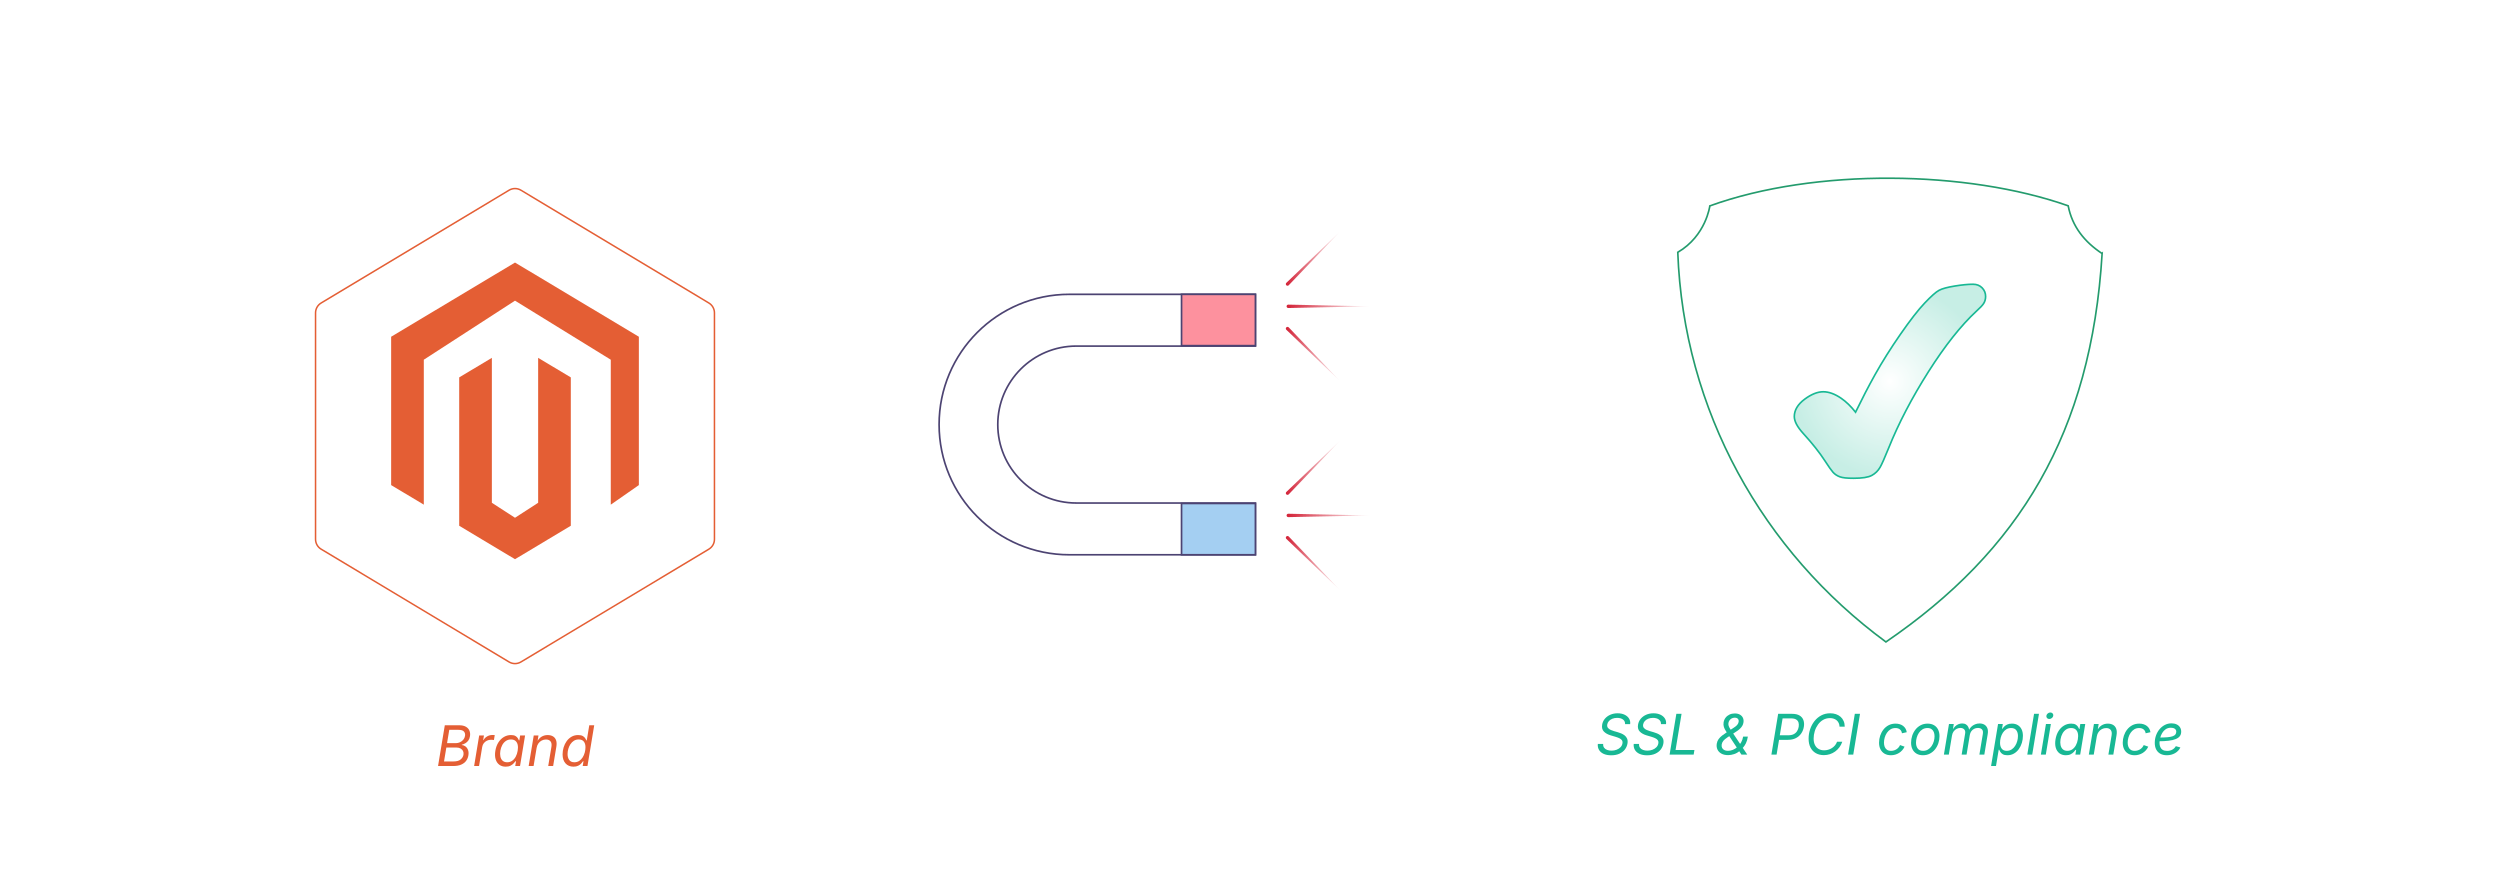 <?xml version="1.0" encoding="UTF-8"?><svg id="_04-Magento-Security-and-Compliance" xmlns="http://www.w3.org/2000/svg" xmlns:xlink="http://www.w3.org/1999/xlink" viewBox="0 0 860 298.867"><defs><filter id="drop-shadow-1" filterUnits="userSpaceOnUse"><feOffset dx="0" dy="4.879"/><feGaussianBlur result="blur" stdDeviation="3.904"/><feFlood flood-color="#333" flood-opacity=".09"/><feComposite in2="blur" operator="in"/><feComposite in="SourceGraphic"/></filter><radialGradient id="radial-gradient" cx="650.143" cy="126.275" fx="650.143" fy="126.275" r="33.137" gradientUnits="userSpaceOnUse"><stop offset="0" stop-color="#fff"/><stop offset="1" stop-color="#c7eee5"/></radialGradient><filter id="drop-shadow-2" filterUnits="userSpaceOnUse"><feOffset dx="0" dy="5.232"/><feGaussianBlur result="blur-2" stdDeviation="4.185"/><feFlood flood-color="#333" flood-opacity=".09"/><feComposite in2="blur-2" operator="in"/><feComposite in="SourceGraphic"/></filter><filter id="drop-shadow-3" filterUnits="userSpaceOnUse"><feOffset dx="0" dy="4.704"/><feGaussianBlur result="blur-3" stdDeviation="3.763"/><feFlood flood-color="#333" flood-opacity=".09"/><feComposite in2="blur-3" operator="in"/><feComposite in="SourceGraphic"/></filter><linearGradient id="linear-gradient" x1="442.325" y1="88.944" x2="461.612" y2="88.944" gradientUnits="userSpaceOnUse"><stop offset="0" stop-color="#d32237"/><stop offset="1" stop-color="#fff"/></linearGradient><linearGradient id="linear-gradient-2" y1="121.8" y2="121.8" xlink:href="#linear-gradient"/><linearGradient id="linear-gradient-3" x1="442.589" y1="105.372" x2="472.131" y2="105.372" xlink:href="#linear-gradient"/><linearGradient id="linear-gradient-4" y1="160.881" y2="160.881" xlink:href="#linear-gradient"/><linearGradient id="linear-gradient-5" y1="193.737" y2="193.737" xlink:href="#linear-gradient"/><linearGradient id="linear-gradient-6" x1="442.589" y1="177.309" x2="472.131" y2="177.309" xlink:href="#linear-gradient"/></defs><g filter="url(#drop-shadow-1)"><path d="M723.132,82.344c-3.764,61.698-28.465,102.223-74.376,133.607-42.344-31.146-69.615-79.595-71.6-134.034,9.718-5.684,11.028-15.971,11.028-15.971,36.254-13.078,88.429-12.294,123.269-.026,1.38,7.09,5.559,12.381,11.679,16.424Z" fill="#fff" stroke="#239b6d" stroke-miterlimit="10" stroke-width=".574"/><path d="M678.731,92.905c-1.653,0-3.753.202-6.241.604-2.587.419-4.369.9-5.444,1.477-1.073.574-2.694,2.008-4.955,4.383-2.187,2.3-4.993,5.909-8.335,10.729-3.331,4.802-6.271,9.476-8.737,13.89-2.208,3.953-4.462,8.293-6.711,12.922-1.578-1.999-3.236-3.603-4.944-4.776-2.171-1.489-4.245-2.243-6.17-2.243-1.965,0-4.113.858-6.385,2.553-2.367,1.765-3.568,3.773-3.568,5.961,0,1.648,1.024,3.574,3.131,5.891,3.07,3.364,5.544,6.486,7.357,9.282,1.349,2.078,2.276,3.391,2.834,4.008.629.697,1.429,1.224,2.381,1.571.914.329,2.432.49,4.641.49,3.032,0,5.097-.323,6.315-.985,1.219-.667,2.18-1.613,2.859-2.814.614-1.084,1.575-3.247,2.936-6.609,3.385-8.433,7.986-17.261,13.676-26.234,5.674-8.947,11.234-15.964,16.517-20.845,1.296-1.177,2.085-2.014,2.483-2.638.449-.702.676-1.517.676-2.426,0-1.149-.403-2.144-1.198-2.958-.802-.819-1.85-1.234-3.117-1.234Z" fill="url(#radial-gradient)" stroke="#18b894" stroke-miterlimit="10" stroke-width=".574"/></g><path d="M554.245,259.821c-1.004,0-1.863-.162-2.578-.484-.715-.323-1.248-.779-1.6-1.369-.352-.589-.489-1.276-.414-2.061h1.835c-.038.527.069.961.32,1.303.25.342.6.596,1.049.762.448.166.948.249,1.5.249.634,0,1.221-.104,1.76-.311s.988-.497,1.346-.87.577-.811.658-1.312c.075-.452.011-.817-.192-1.096-.204-.279-.5-.509-.89-.691-.389-.182-.828-.345-1.316-.489l-1.619-.48c-1.003-.295-1.789-.73-2.356-1.308s-.773-1.355-.616-2.333c.125-.791.438-1.483.936-2.08.499-.596,1.128-1.058,1.887-1.388.759-.329,1.594-.494,2.503-.494s1.704.161,2.385.484,1.195.765,1.543,1.327c.349.562.476,1.2.382,1.915h-1.741c.031-.677-.207-1.204-.715-1.581s-1.183-.564-2.022-.564c-.609,0-1.154.097-1.638.292s-.878.463-1.186.805-.498.729-.574,1.162c-.081.489.002.885.25,1.186.247.301.567.535.96.701.392.166.754.299,1.086.4l1.336.386c.352.1.739.237,1.162.409.424.173.82.403,1.19.691.37.289.652.659.847,1.11s.238,1.007.132,1.666c-.125.765-.425,1.455-.898,2.07s-1.105,1.101-1.896,1.458c-.791.357-1.729.536-2.813.536Z" fill="#18b894" stroke-width="0"/><path d="M566.59,259.821c-1.004,0-1.863-.162-2.578-.484-.715-.323-1.248-.779-1.6-1.369-.352-.589-.489-1.276-.414-2.061h1.835c-.038.527.069.961.32,1.303.25.342.6.596,1.049.762.448.166.948.249,1.5.249.634,0,1.221-.104,1.76-.311s.988-.497,1.346-.87.577-.811.658-1.312c.075-.452.011-.817-.192-1.096-.204-.279-.5-.509-.89-.691-.389-.182-.828-.345-1.316-.489l-1.619-.48c-1.003-.295-1.789-.73-2.356-1.308s-.773-1.355-.616-2.333c.125-.791.438-1.483.936-2.08.499-.596,1.128-1.058,1.887-1.388.759-.329,1.594-.494,2.503-.494s1.704.161,2.385.484,1.195.765,1.543,1.327c.349.562.476,1.2.382,1.915h-1.741c.031-.677-.207-1.204-.715-1.581s-1.183-.564-2.022-.564c-.609,0-1.154.097-1.638.292s-.878.463-1.186.805-.498.729-.574,1.162c-.081.489.002.885.25,1.186.247.301.567.535.96.701.392.166.754.299,1.086.4l1.336.386c.352.1.739.237,1.162.409.424.173.82.403,1.19.691.37.289.652.659.847,1.11s.238,1.007.132,1.666c-.125.765-.425,1.455-.898,2.07s-1.105,1.101-1.896,1.458c-.791.357-1.729.536-2.813.536Z" fill="#18b894" stroke-width="0"/><path d="M574.342,259.576l2.324-14.019h1.788l-2.061,12.438h6.491l-.263,1.581h-8.28Z" fill="#18b894" stroke-width="0"/><path d="M594.495,259.764c-.94,0-1.725-.175-2.353-.527-.627-.351-1.075-.826-1.345-1.425-.271-.599-.346-1.269-.227-2.009.101-.596.31-1.112.626-1.548.316-.436.722-.843,1.214-1.223.492-.379,1.052-.773,1.68-1.181l2.343-1.534c.194-.125.407-.277.64-.456s.445-.397.64-.654c.194-.257.32-.558.377-.903.068-.42-.015-.762-.25-1.026-.235-.263-.594-.395-1.077-.395-.37,0-.709.077-1.016.23-.308.154-.562.367-.763.64-.201.273-.332.588-.396.946-.056.333-.034.655.066.969.101.313.256.641.466.983.21.342.456.723.738,1.143l5.193,7.781h-2.004l-4.233-6.426c-.401-.608-.764-1.156-1.087-1.642-.323-.486-.562-.968-.715-1.444-.154-.477-.184-1.003-.09-1.581.101-.603.325-1.132.673-1.59.348-.458.793-.817,1.336-1.077s1.152-.391,1.83-.391c.722,0,1.32.141,1.797.423s.818.66,1.025,1.134.261.999.16,1.576c-.062.408-.199.789-.409,1.143s-.475.682-.795.983c-.32.301-.684.586-1.092.856l-3.161,2.08c-.652.426-1.134.828-1.444,1.204s-.503.797-.578,1.261c-.069.439-.027.825.127,1.157.153.333.404.59.753.771.348.182.772.273,1.274.273.564,0,1.131-.116,1.698-.348.567-.232,1.095-.564,1.581-.997.485-.433.901-.951,1.246-1.553s.577-1.27.696-2.004h1.628c-.15.941-.378,1.712-.683,2.314-.304.602-.617,1.076-.94,1.421-.323.345-.588.605-.795.781l-.433.423c-.546.496-1.177.859-1.892,1.091-.715.232-1.393.348-2.032.348Z" fill="#18b894" stroke-width="0"/><path d="M609.361,259.576l2.324-14.019h4.799c1.085,0,1.947.196,2.587.588.64.392,1.077.924,1.312,1.595.235.671.284,1.424.146,2.258-.131.834-.425,1.592-.879,2.272-.455.681-1.068,1.223-1.84,1.627-.771.405-1.703.607-2.794.607h-3.396l.263-1.571h3.303c.759,0,1.385-.13,1.877-.391.492-.26.875-.613,1.148-1.058.272-.445.452-.938.541-1.478.087-.545.065-1.035-.066-1.468-.132-.433-.403-.776-.813-1.03-.411-.254-.993-.381-1.746-.381h-2.916l-2.061,12.448h-1.788Z" fill="#18b894" stroke-width="0"/><path d="M627.417,259.764c-1.061,0-1.985-.226-2.775-.677-.791-.452-1.402-1.099-1.835-1.943s-.649-1.852-.649-3.025c0-1.104.173-2.178.518-3.223s.841-1.982,1.486-2.813c.646-.831,1.428-1.491,2.343-1.98.916-.489,1.944-.734,3.087-.734.721,0,1.384.104,1.989.31.605.207,1.133.508,1.581.903.448.396.796.877,1.044,1.444.248.568.375,1.215.381,1.943h-1.787c-.019-.477-.114-.897-.287-1.261s-.406-.671-.701-.922-.637-.441-1.025-.569-.809-.193-1.261-.193c-.878,0-1.665.201-2.361.602s-1.288.941-1.773,1.618c-.486.678-.858,1.435-1.115,2.272s-.386,1.689-.386,2.555c0,.878.153,1.618.461,2.22s.73,1.056,1.271,1.359c.539.305,1.16.457,1.862.457.477,0,.942-.064,1.397-.193s.881-.318,1.279-.569c.398-.25.752-.558,1.059-.922.308-.364.549-.784.725-1.261h1.797c-.244.715-.577,1.355-.997,1.919s-.911,1.047-1.473,1.449-1.168.708-1.82.917-1.33.315-2.032.315Z" fill="#18b894" stroke-width="0"/><path d="M639.846,245.557l-2.324,14.019h-1.788l2.324-14.019h1.788Z" fill="#18b894" stroke-width="0"/><path d="M650.477,259.802c-.847,0-1.574-.177-2.183-.531-.608-.354-1.077-.854-1.407-1.501-.329-.646-.493-1.402-.493-2.268,0-.834.13-1.643.39-2.427.261-.784.636-1.488,1.125-2.112s1.083-1.12,1.783-1.486c.699-.367,1.491-.551,2.375-.551.521,0,1.002.068,1.444.203s.831.331,1.167.588c.335.257.609.568.823.932.213.364.354.774.423,1.232l-1.655.367c-.031-.27-.104-.514-.217-.734-.112-.219-.264-.409-.451-.569-.188-.16-.413-.284-.673-.372-.261-.087-.56-.131-.898-.131-.64,0-1.204.15-1.693.452-.489.301-.902.699-1.237,1.195-.336.496-.589,1.04-.758,1.632s-.254,1.181-.254,1.764c0,.521.083.994.249,1.421.166.426.429.764.786,1.011.357.248.821.372,1.393.372.363,0,.707-.05,1.03-.15.322-.101.617-.24.884-.419s.5-.389.701-.63c.2-.241.36-.503.479-.786l1.562.546c-.214.464-.483.878-.81,1.242-.326.364-.693.673-1.101.927-.408.254-.847.449-1.317.583s-.96.202-1.468.202Z" fill="#18b894" stroke-width="0"/><path d="M661.495,259.802c-.847,0-1.574-.177-2.183-.531-.608-.354-1.077-.854-1.407-1.501-.329-.646-.493-1.402-.493-2.268,0-.834.13-1.643.39-2.427.261-.784.637-1.488,1.13-2.112.492-.624,1.088-1.12,1.787-1.486.699-.367,1.488-.551,2.366-.551.847,0,1.578.176,2.192.527.615.352,1.087.85,1.416,1.496s.494,1.408.494,2.287c0,.847-.132,1.662-.396,2.446-.263.784-.645,1.486-1.143,2.107-.499.621-1.098,1.112-1.797,1.472-.7.361-1.485.541-2.357.541ZM661.533,258.287c.646,0,1.215-.15,1.707-.452.492-.301.905-.698,1.237-1.19.333-.493.584-1.034.753-1.623.169-.59.254-1.173.254-1.75,0-.533-.085-1.013-.254-1.439-.169-.427-.433-.766-.79-1.017-.357-.25-.825-.376-1.402-.376-.64,0-1.204.15-1.693.452-.489.301-.9.699-1.232,1.195-.333.496-.584,1.04-.753,1.632s-.254,1.181-.254,1.764c0,.791.191,1.455.574,1.995.382.54,1,.809,1.854.809Z" fill="#18b894" stroke-width="0"/><path d="M668.702,259.576l1.75-10.519h1.646l-.376,2.352-.142-.047c.238-.577.541-1.049.908-1.416.367-.367.766-.638,1.195-.814.43-.175.86-.263,1.294-.263.539,0,.987.116,1.345.348s.626.544.805.936.274.836.287,1.332l-.207-.113c.213-.521.511-.967.894-1.341.383-.373.822-.66,1.317-.861.495-.201,1.013-.301,1.553-.301.627,0,1.176.136,1.646.409.47.273.815.681,1.035,1.223.219.542.26,1.222.122,2.037l-1.167,7.038h-1.693l1.186-7.113c.088-.508.061-.913-.08-1.214-.142-.301-.354-.516-.64-.645-.286-.128-.604-.193-.955-.193-.502,0-.95.105-1.346.315-.395.21-.717.493-.964.847-.248.354-.409.751-.485,1.19l-1.129,6.812h-1.693l1.204-7.273c.101-.596-.009-1.06-.329-1.393-.319-.333-.756-.499-1.308-.499-.427,0-.844.099-1.252.296-.407.197-.759.491-1.054.88-.295.389-.489.865-.583,1.43l-1.092,6.558h-1.693Z" fill="#18b894" stroke-width="0"/><path d="M684.931,263.509l2.399-14.452h1.638l-.282,1.684h.084c.151-.213.359-.462.626-.748.267-.285.619-.535,1.059-.748.438-.213.991-.32,1.656-.32.771,0,1.439.169,2.004.508s1,.822,1.308,1.449c.308.627.461,1.377.461,2.249,0,.815-.121,1.62-.362,2.413s-.591,1.51-1.049,2.15-1.018,1.151-1.68,1.534-1.413.574-2.253.574c-.684,0-1.216-.117-1.595-.353-.38-.235-.659-.503-.838-.805-.179-.301-.309-.549-.391-.743h-.159l-.932,5.607h-1.694ZM690.313,258.287c.628,0,1.182-.153,1.661-.461.479-.307.885-.713,1.214-1.218s.577-1.057.743-1.656c.166-.599.249-1.19.249-1.773,0-.803-.189-1.46-.569-1.971-.379-.511-.974-.767-1.782-.767-.634,0-1.189.149-1.666.447s-.873.695-1.189,1.19c-.317.495-.556,1.044-.716,1.646-.16.602-.239,1.208-.239,1.816,0,.834.19,1.5.573,1.999s.957.748,1.722.748Z" fill="#18b894" stroke-width="0"/><path d="M701.407,245.557l-2.324,14.019h-1.693l2.324-14.019h1.693Z" fill="#18b894" stroke-width="0"/><path d="M702.066,259.576l1.74-10.519h1.693l-1.74,10.519h-1.693ZM704.945,247.335c-.32,0-.577-.11-.771-.33-.194-.219-.267-.483-.217-.79.051-.313.211-.579.48-.795.27-.217.564-.325.884-.325.326,0,.587.108.781.325.194.216.267.481.217.795-.051.307-.211.571-.48.79-.27.22-.567.33-.894.33Z" fill="#18b894" stroke-width="0"/><path d="M710.646,259.802c-.872,0-1.605-.224-2.201-.672-.597-.449-1.015-1.082-1.256-1.901-.242-.818-.271-1.783-.09-2.893.188-1.116.539-2.078,1.054-2.884.515-.806,1.145-1.428,1.892-1.868.746-.439,1.555-.659,2.427-.659.678,0,1.198.112,1.562.334.363.223.629.477.795.762.166.286.293.525.381.72h.142l.272-1.684h1.703l-1.741,10.519h-1.646l.264-1.628h-.197c-.157.207-.37.457-.64.748-.271.292-.625.549-1.063.771-.439.223-.991.334-1.656.334ZM711.174,258.287c.64,0,1.205-.169,1.698-.508.492-.339.901-.806,1.228-1.402.326-.596.552-1.282.678-2.06.132-.778.133-1.457.005-2.037-.129-.58-.386-1.032-.771-1.355-.386-.323-.899-.484-1.539-.484-.671,0-1.259.174-1.764.522s-.916.814-1.232,1.397c-.317.583-.535,1.235-.654,1.957-.119.734-.116,1.402.01,2.004.125.602.382,1.081.771,1.435.389.354.912.532,1.571.532Z" fill="#18b894" stroke-width="0"/><path d="M721.298,253.329l-1.045,6.248h-1.693l1.75-10.519h1.628l-.414,2.55-.244-.057c.47-.953,1.025-1.629,1.665-2.027s1.352-.598,2.136-.598c.728,0,1.342.151,1.844.452.502.301.858.75,1.068,1.346.21.596.24,1.339.089,2.23l-1.101,6.624h-1.693l1.101-6.596c.138-.821.038-1.449-.301-1.881-.339-.433-.862-.649-1.571-.649-.515,0-.997.114-1.449.343-.451.229-.834.559-1.147.988s-.521.945-.621,1.547Z" fill="#18b894" stroke-width="0"/><path d="M734.309,259.802c-.847,0-1.574-.177-2.183-.531-.608-.354-1.077-.854-1.407-1.501-.329-.646-.493-1.402-.493-2.268,0-.834.13-1.643.39-2.427.261-.784.636-1.488,1.125-2.112s1.083-1.12,1.783-1.486c.699-.367,1.491-.551,2.375-.551.521,0,1.002.068,1.444.203s.831.331,1.167.588c.335.257.609.568.823.932.213.364.354.774.423,1.232l-1.655.367c-.031-.27-.104-.514-.217-.734-.112-.219-.264-.409-.451-.569-.188-.16-.413-.284-.673-.372-.261-.087-.56-.131-.898-.131-.64,0-1.204.15-1.693.452-.489.301-.902.699-1.237,1.195-.336.496-.589,1.04-.758,1.632s-.254,1.181-.254,1.764c0,.521.083.994.249,1.421.166.426.429.764.786,1.011.357.248.821.372,1.393.372.363,0,.707-.05,1.03-.15.322-.101.617-.24.884-.419s.5-.389.701-.63c.2-.241.36-.503.479-.786l1.562.546c-.214.464-.483.878-.81,1.242-.326.364-.693.673-1.101.927-.408.254-.847.449-1.317.583s-.96.202-1.468.202Z" fill="#18b894" stroke-width="0"/><path d="M745.392,259.802c-.865,0-1.607-.169-2.225-.508-.618-.339-1.093-.825-1.426-1.458-.332-.633-.498-1.393-.498-2.277,0-.922.146-1.789.441-2.602.295-.812.706-1.527,1.233-2.145.526-.618,1.137-1.103,1.83-1.454.692-.352,1.438-.527,2.234-.527.677,0,1.267.118,1.769.353.502.235.891.568,1.167.998.275.43.414.936.414,1.52,0,.589-.152,1.093-.457,1.51-.304.417-.775.758-1.416,1.021-.64.264-1.46.457-2.46.579-1.001.123-2.194.184-3.58.184l.226-1.28c1.148,0,2.107-.033,2.879-.099s1.385-.177,1.84-.334.781-.367.979-.63c.197-.264.296-.593.296-.988,0-.401-.167-.723-.503-.964-.336-.242-.776-.362-1.322-.362-.709,0-1.312.171-1.811.513-.499.342-.905.781-1.219,1.317-.313.536-.544,1.104-.691,1.703-.147.599-.222,1.159-.222,1.68,0,.514.085.98.255,1.397.169.417.446.748.832.993s.898.367,1.538.367c.672,0,1.269-.146,1.793-.438.523-.292.92-.688,1.19-1.19l1.571.442c-.39.828-1.002,1.482-1.84,1.961-.837.48-1.776.72-2.818.72Z" fill="#18b894" stroke-width="0"/><path d="M108.547,180.277v-77.873c0-1.394.731-2.686,1.927-3.404l64.643-38.801c1.258-.755,2.829-.755,4.086,0l64.643,38.801c1.195.718,1.927,2.01,1.927,3.404v77.873c0,1.394-.731,2.686-1.927,3.404l-64.643,38.801c-1.258.755-2.829.755-4.086,0l-64.643-38.801c-1.195-.718-1.927-2.01-1.927-3.404Z" fill="#fff" filter="url(#drop-shadow-2)" stroke="#e45e34" stroke-miterlimit="10" stroke-width=".523"/><g id="LOGO"><polygon points="219.769 115.837 219.769 166.873 210.106 173.606 210.106 123.74 177.161 103.429 145.79 123.74 145.79 173.606 134.552 166.873 134.552 115.837 177.161 90.318 219.769 115.837" fill="#e45e34" stroke-width="0"/><polygon points="196.358 129.827 196.358 180.864 188.585 185.518 177.161 192.363 165.727 185.518 157.963 180.864 157.963 129.827 169.201 123.094 169.201 172.96 177.161 178.11 185.12 172.96 185.12 123.094 196.358 129.827" fill="#e45e34" stroke-width="0"/></g><path d="M150.689,263.509l2.324-14.019h4.911c.979,0,1.761.171,2.348.513s.994.8,1.224,1.374c.229.574.286,1.209.174,1.905-.088.571-.271,1.051-.551,1.44-.279.389-.616.701-1.012.936-.395.235-.815.413-1.261.532v.094c.439.025.854.181,1.247.466.392.286.691.69.898,1.214s.251,1.156.132,1.896c-.113.702-.373,1.328-.781,1.877-.407.549-.979.981-1.712,1.298-.734.317-1.65.475-2.748.475h-5.193ZM152.741,261.938h3.245c1.11,0,1.938-.23,2.484-.691s.869-1.005.969-1.632c.075-.464.023-.881-.155-1.251s-.464-.665-.855-.885c-.393-.219-.877-.329-1.454-.329h-3.435l-.799,4.789ZM153.785,255.643h3.039c.495,0,.966-.104,1.411-.311s.825-.497,1.139-.87.511-.811.593-1.312c.101-.583-.018-1.078-.353-1.482-.336-.405-.962-.607-1.878-.607h-3.189l-.762,4.582Z" fill="#e45e34" stroke-width="0"/><path d="M163.099,263.509l1.74-10.519h1.638l-.264,1.618h.113c.275-.533.691-.961,1.246-1.284.556-.323,1.146-.484,1.773-.484.126,0,.273.003.442.009s.305.013.404.019l-.282,1.703c-.075-.012-.208-.031-.399-.056s-.391-.038-.598-.038c-.502,0-.969.105-1.402.315-.433.21-.791.499-1.077.866-.285.367-.469.789-.55,1.266l-1.092,6.586h-1.693Z" fill="#e45e34" stroke-width="0"/><path d="M173.948,263.734c-.872,0-1.605-.224-2.201-.672-.597-.449-1.015-1.082-1.256-1.901-.242-.818-.271-1.783-.09-2.893.188-1.116.539-2.078,1.054-2.884.515-.806,1.145-1.428,1.892-1.868.746-.439,1.555-.659,2.427-.659.678,0,1.198.112,1.562.334.363.223.629.477.795.762.166.286.293.525.381.72h.142l.272-1.684h1.703l-1.741,10.519h-1.646l.264-1.628h-.197c-.157.207-.37.457-.64.748-.271.292-.625.549-1.063.771-.439.223-.991.334-1.656.334ZM174.475,262.22c.64,0,1.205-.169,1.698-.508.492-.339.901-.806,1.228-1.402.326-.596.552-1.282.678-2.06.132-.778.133-1.457.005-2.037-.129-.58-.386-1.032-.771-1.355-.386-.323-.899-.484-1.539-.484-.671,0-1.259.174-1.764.522s-.916.814-1.232,1.397c-.317.583-.535,1.235-.654,1.957-.119.734-.116,1.402.01,2.004.125.602.382,1.081.771,1.435.389.354.912.532,1.571.532Z" fill="#e45e34" stroke-width="0"/><path d="M184.598,257.261l-1.045,6.248h-1.693l1.75-10.519h1.628l-.414,2.55-.244-.057c.47-.953,1.025-1.629,1.665-2.027s1.352-.598,2.136-.598c.728,0,1.342.151,1.844.452.502.301.858.75,1.068,1.346.21.596.24,1.339.089,2.23l-1.101,6.624h-1.693l1.101-6.596c.138-.821.038-1.449-.301-1.881-.339-.433-.862-.649-1.571-.649-.515,0-.997.114-1.449.343-.451.229-.834.559-1.147.988s-.521.945-.621,1.547Z" fill="#e45e34" stroke-width="0"/><path d="M197.272,263.734c-1.147,0-2.059-.377-2.733-1.133-.674-.756-1.011-1.786-1.011-3.091,0-.828.12-1.637.362-2.428.241-.79.593-1.504,1.054-2.141.461-.636,1.022-1.143,1.684-1.52.662-.376,1.413-.564,2.254-.564.696,0,1.233.115,1.613.344s.658.491.838.786c.179.295.312.54.399.734h.113l.865-5.231h1.703l-2.324,14.019h-1.646l.282-1.628h-.179c-.15.22-.356.476-.616.767-.261.292-.605.545-1.035.762-.43.216-.971.324-1.623.324ZM197.574,262.22c.633,0,1.188-.153,1.665-.461.477-.307.875-.715,1.194-1.223.32-.508.562-1.066.725-1.675s.245-1.21.245-1.807c0-.821-.191-1.474-.574-1.957-.383-.483-.966-.724-1.75-.724-.627,0-1.18.149-1.656.447s-.876.693-1.199,1.186-.567,1.035-.734,1.627c-.166.593-.249,1.188-.249,1.783,0,.815.189,1.486.569,2.014.38.527.968.79,1.765.79Z" fill="#e45e34" stroke-width="0"/><g filter="url(#drop-shadow-3)"><path d="M431.866,168.333l-61.639-0c-14.907-0-26.992-12.085-26.992-26.992 0-14.907,12.085-26.992,26.992-26.992l61.639 0.0 0-17.804-64.021-0c-24.74-0-44.795,20.056-44.795,44.795-0,24.74,20.056,44.795,44.795,44.795l64.021 0.0 0-17.804v0Z" fill="#fff" stroke="#4c4372" stroke-miterlimit="10" stroke-width=".584"/><path d="M431.866,168.482l-0,17.654-25.418-0.0 0-17.654,25.418 0Z" fill="#a4cff2" stroke="#4c4372" stroke-miterlimit="10" stroke-width=".584"/><path d="M431.866,96.545l-0,17.654-25.418-0.0 0-17.654,25.418 0Z" fill="#fd919e" stroke="#4c4372" stroke-miterlimit="10" stroke-width=".584"/></g><path d="M442.506,97.295l18.532-17.706-17.707,18.532c-.223.233-.592.242-.825.019s-.242-.592-.019-.825c.006-.006.013-.013.019-.019Z" fill="url(#linear-gradient)" stroke-width="0"/><path d="M443.331,112.625l17.707,18.532-18.532-17.706c-.233-.223-.242-.592-.019-.825.223-.233.592-.242.825-.019.006.006.013.013.019.019Z" fill="url(#linear-gradient-2)" stroke-width="0"/><path d="M443.184,104.789l28.375.584-28.375.584c-.322.007-.589-.249-.596-.572-.007-.322.249-.589.572-.596.007-0.0.017-0.0.024,0Z" fill="url(#linear-gradient-3)" stroke-width="0"/><path d="M442.506,169.231l18.532-17.707-17.707,18.532c-.223.233-.592.242-.825.019-.233-.223-.242-.592-.019-.825.006-.006.013-.013.019-.019Z" fill="url(#linear-gradient-4)" stroke-width="0"/><path d="M443.331,184.562l17.707,18.532-18.532-17.706c-.233-.223-.242-.592-.019-.825.223-.233.592-.242.825-.019.006.006.013.013.019.019Z" fill="url(#linear-gradient-5)" stroke-width="0"/><path d="M443.184,176.725l28.375.584-28.375.584c-.322.007-.589-.249-.596-.572-.007-.322.249-.589.572-.596.007-0.0.017-0.0.024,0Z" fill="url(#linear-gradient-6)" stroke-width="0"/></svg>